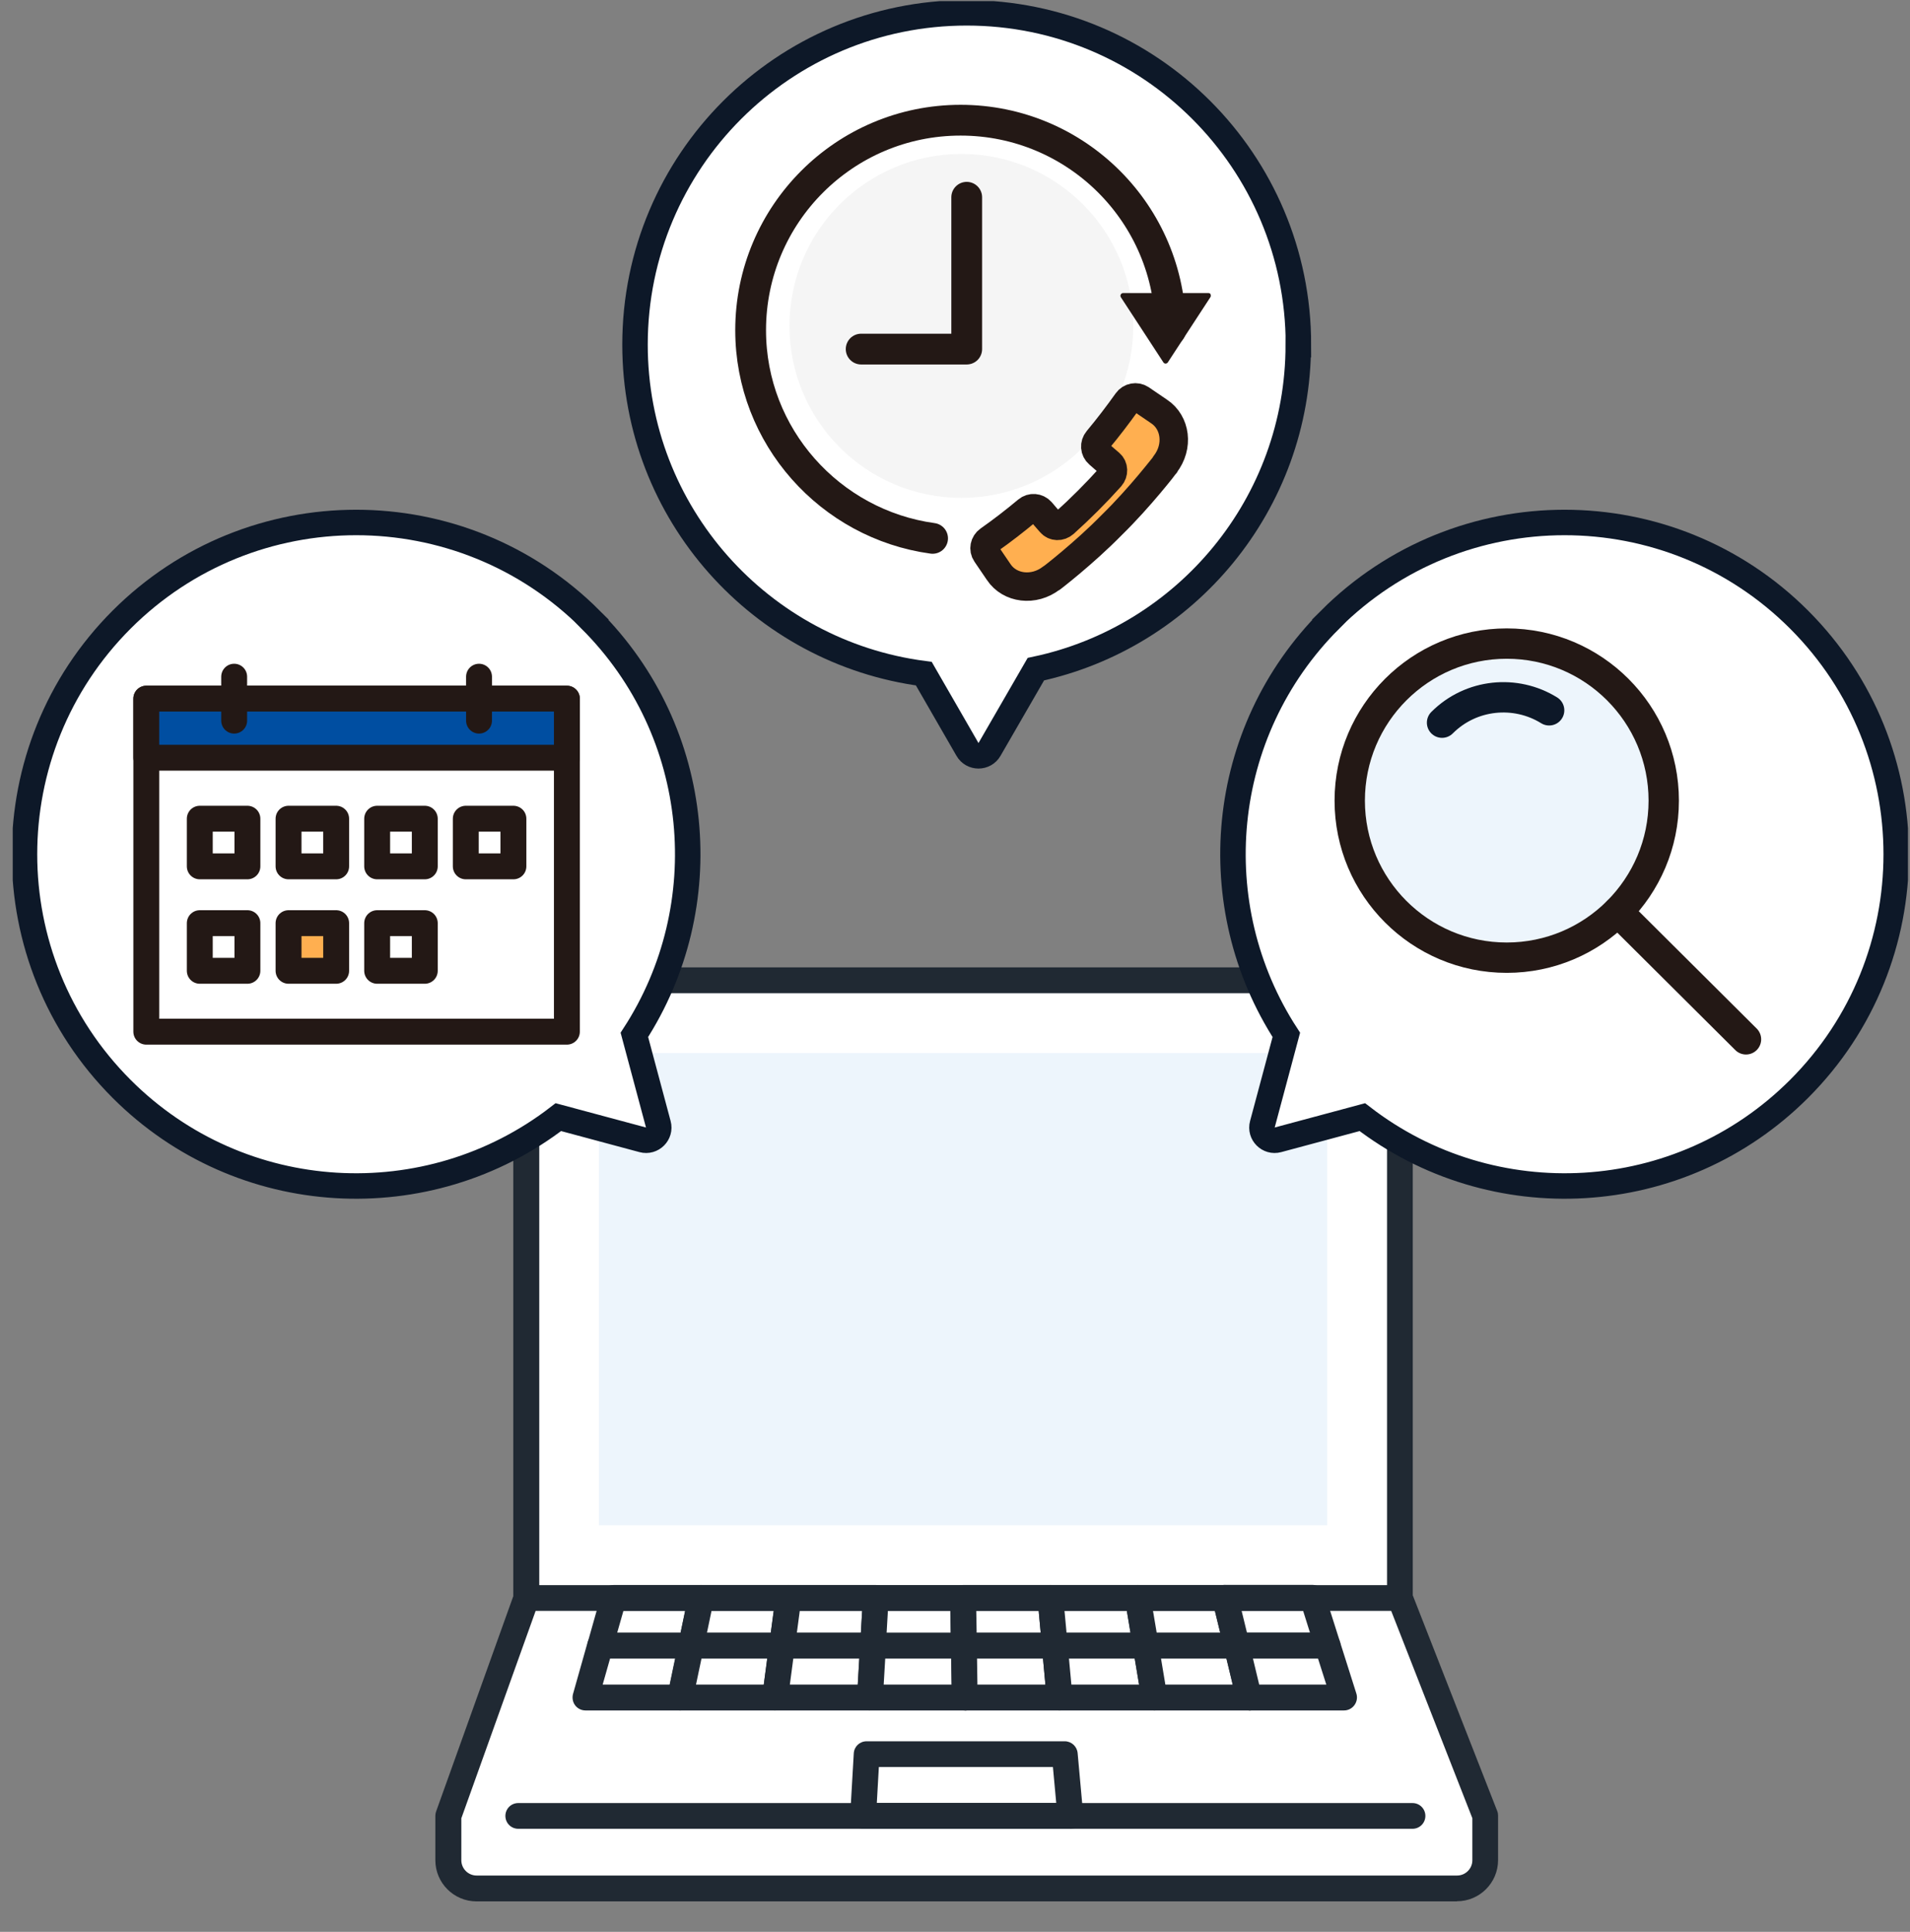 <svg width="90" height="91" viewBox="0 0 90 91" fill="none" xmlns="http://www.w3.org/2000/svg">
<rect x="0" y="0" width="90" height="91" fill="#808080" stroke="none"/>
<g clip-path="url(#clip0_139_2538)">
<g clip-path="url(#clip1_139_2538)">
<path d="M65.958 75.268V47.89C65.958 46.942 65.19 46.18 64.248 46.18H26.508C25.56 46.18 24.798 46.948 24.798 47.89V75.268H24.81L21.132 85.534V87.628C21.132 88.36 21.726 88.954 22.458 88.954H68.658C69.39 88.954 69.984 88.36 69.984 87.628V85.534L65.964 75.268H65.958Z" fill="white"/>
<path d="M68.652 89.566H22.452C21.384 89.566 20.514 88.696 20.514 87.628V85.534C20.514 85.462 20.526 85.396 20.55 85.33L24.186 75.19V47.89C24.186 46.612 25.224 45.568 26.508 45.568H64.248C65.526 45.568 66.57 46.606 66.57 47.89V75.148L70.548 85.306C70.578 85.378 70.59 85.45 70.59 85.528V87.622C70.59 88.69 69.72 89.56 68.652 89.56V89.566ZM21.738 85.642V87.628C21.738 88.024 22.062 88.348 22.458 88.348H68.658C69.054 88.348 69.378 88.024 69.378 87.628V85.648L65.4 75.49C65.37 75.418 65.358 75.346 65.358 75.268V47.89C65.358 47.284 64.866 46.786 64.254 46.786H26.514C25.908 46.786 25.41 47.278 25.41 47.89V75.16C25.428 75.262 25.422 75.37 25.386 75.472L21.744 85.636L21.738 85.642Z" fill="#202933"/>
<path d="M32.568 77.518H28.284L28.92 75.268H33.036L32.568 77.518Z" fill="white"/>
<path d="M32.568 78.13H28.284C28.092 78.13 27.912 78.04 27.798 77.89C27.684 77.74 27.648 77.542 27.696 77.356L28.332 75.106C28.404 74.842 28.644 74.662 28.92 74.662H33.036C33.222 74.662 33.396 74.746 33.51 74.884C33.624 75.028 33.672 75.214 33.636 75.394L33.168 77.644C33.108 77.926 32.862 78.13 32.574 78.13H32.568ZM29.088 76.912H32.07L32.286 75.88H29.376L29.082 76.912H29.088Z" fill="#202933"/>
<path d="M36.852 77.518H32.568L33.036 75.268H37.152L36.852 77.518Z" fill="white"/>
<path d="M36.852 78.13H32.568C32.382 78.13 32.208 78.046 32.094 77.908C31.98 77.764 31.932 77.578 31.968 77.398L32.436 75.148C32.496 74.866 32.742 74.662 33.03 74.662H37.146C37.32 74.662 37.488 74.74 37.602 74.872C37.716 75.004 37.77 75.178 37.746 75.352L37.446 77.602C37.404 77.902 37.146 78.13 36.846 78.13H36.852ZM33.318 76.912H36.318L36.456 75.88H33.528L33.312 76.912H33.318Z" fill="#202933"/>
<path d="M41.136 77.518H36.852L37.152 75.268H41.268L41.136 77.518Z" fill="white"/>
<path d="M41.136 78.13H36.852C36.678 78.13 36.51 78.052 36.396 77.92C36.282 77.788 36.228 77.614 36.252 77.44L36.552 75.19C36.594 74.89 36.852 74.662 37.152 74.662H41.268C41.436 74.662 41.598 74.728 41.712 74.854C41.826 74.974 41.886 75.142 41.874 75.304L41.742 77.554C41.724 77.878 41.46 78.124 41.136 78.124V78.13ZM37.548 76.912H40.566L40.626 75.88H37.686L37.548 76.912Z" fill="#202933"/>
<path d="M45.42 77.518H41.136L41.268 75.268H45.384L45.42 77.518Z" fill="white"/>
<path d="M45.42 78.13H41.136C40.968 78.13 40.806 78.064 40.692 77.938C40.578 77.818 40.518 77.65 40.53 77.488L40.662 75.238C40.68 74.914 40.944 74.668 41.268 74.668H45.384C45.714 74.668 45.984 74.932 45.99 75.268L46.026 77.518C46.026 77.68 45.966 77.836 45.852 77.956C45.738 78.076 45.582 78.136 45.42 78.136V78.13ZM41.778 76.912H44.796L44.778 75.88H41.838L41.778 76.912Z" fill="#202933"/>
<path d="M49.704 77.518H45.42L45.384 75.268H49.5L49.704 77.518Z" fill="white"/>
<path d="M49.704 78.13H45.42C45.09 78.13 44.82 77.866 44.814 77.53L44.778 75.28C44.778 75.118 44.838 74.962 44.952 74.842C45.066 74.722 45.222 74.662 45.384 74.662H49.5C49.812 74.662 50.076 74.902 50.106 75.214L50.31 77.464C50.328 77.632 50.268 77.806 50.154 77.932C50.04 78.058 49.878 78.13 49.704 78.13ZM46.02 76.912H49.038L48.942 75.88H46.002L46.02 76.912Z" fill="#202933"/>
<path d="M53.988 77.518H49.704L49.5 75.268H53.61L53.988 77.518Z" fill="white"/>
<path d="M53.988 78.13H49.704C49.392 78.13 49.128 77.89 49.098 77.578L48.894 75.328C48.876 75.16 48.936 74.986 49.05 74.86C49.164 74.734 49.326 74.662 49.5 74.662H53.616C53.916 74.662 54.168 74.878 54.216 75.172L54.588 77.422C54.618 77.596 54.57 77.782 54.45 77.914C54.336 78.052 54.162 78.13 53.988 78.13ZM50.256 76.912H53.268L53.094 75.88H50.16L50.256 76.912Z" fill="#202933"/>
<path d="M58.272 77.518H53.988L53.61 75.268H57.726L58.272 77.518Z" fill="white"/>
<path d="M58.272 78.13H53.988C53.688 78.13 53.436 77.914 53.388 77.62L53.016 75.37C52.986 75.196 53.034 75.01 53.154 74.878C53.268 74.74 53.442 74.662 53.616 74.662H57.732C58.014 74.662 58.26 74.854 58.326 75.13L58.872 77.38C58.914 77.56 58.872 77.752 58.758 77.902C58.644 78.046 58.464 78.136 58.278 78.136L58.272 78.13ZM54.504 76.912H57.498L57.246 75.88H54.33L54.504 76.912Z" fill="#202933"/>
<path d="M62.556 77.518H58.272L57.726 75.268H61.842L62.556 77.518Z" fill="white"/>
<path d="M62.556 78.13H58.272C57.99 78.13 57.744 77.938 57.678 77.662L57.132 75.412C57.09 75.232 57.132 75.04 57.246 74.89C57.36 74.746 57.54 74.656 57.726 74.656H61.842C62.106 74.656 62.34 74.83 62.424 75.082L63.138 77.332C63.198 77.518 63.162 77.722 63.048 77.878C62.934 78.034 62.754 78.13 62.556 78.13ZM58.752 76.912H61.728L61.404 75.88H58.506L58.758 76.912H58.752Z" fill="#202933"/>
<path d="M32.058 79.96H27.588L28.284 77.518H32.568L32.058 79.96Z" fill="white"/>
<path d="M32.058 80.572H27.588C27.396 80.572 27.216 80.482 27.102 80.332C26.988 80.182 26.952 79.984 27 79.798L27.69 77.356C27.762 77.092 28.002 76.912 28.278 76.912H32.562C32.748 76.912 32.922 76.996 33.036 77.134C33.15 77.278 33.198 77.464 33.162 77.644L32.652 80.086C32.592 80.368 32.346 80.572 32.058 80.572ZM28.398 79.354H31.566L31.824 78.13H28.746L28.398 79.354Z" fill="#202933"/>
<path d="M36.522 79.96H32.058L32.568 77.518H36.852L36.522 79.96Z" fill="white"/>
<path d="M36.522 80.572H32.052C31.866 80.572 31.698 80.488 31.578 80.35C31.464 80.206 31.416 80.02 31.452 79.84L31.962 77.398C32.022 77.116 32.268 76.912 32.556 76.912H36.84C37.014 76.912 37.182 76.99 37.296 77.122C37.41 77.254 37.464 77.428 37.44 77.602L37.116 80.044C37.074 80.344 36.816 80.572 36.516 80.572H36.522ZM32.802 79.354H35.988L36.15 78.13H33.054L32.796 79.354H32.802Z" fill="#202933"/>
<path d="M40.992 79.96H36.523L36.852 77.518H41.136L40.992 79.96Z" fill="white"/>
<path d="M40.992 80.572H36.522C36.348 80.572 36.18 80.494 36.066 80.362C35.952 80.23 35.898 80.056 35.922 79.882L36.246 77.44C36.288 77.14 36.546 76.912 36.846 76.912H41.13C41.298 76.912 41.46 76.978 41.574 77.104C41.688 77.224 41.748 77.392 41.736 77.554L41.592 79.996C41.574 80.32 41.31 80.566 40.986 80.566L40.992 80.572ZM37.218 79.354H40.416L40.488 78.13H37.38L37.218 79.354Z" fill="#202933"/>
<path d="M45.462 79.96H40.992L41.136 77.518H45.42L45.462 79.96Z" fill="white"/>
<path d="M45.462 80.572H40.992C40.824 80.572 40.662 80.506 40.548 80.38C40.434 80.26 40.374 80.092 40.386 79.93L40.53 77.488C40.548 77.164 40.812 76.918 41.136 76.918H45.42C45.75 76.918 46.02 77.182 46.026 77.518L46.068 79.96C46.068 80.122 46.008 80.278 45.894 80.398C45.78 80.518 45.624 80.578 45.462 80.578V80.572ZM41.64 79.354H44.844L44.826 78.13H41.712L41.64 79.354Z" fill="#202933"/>
<path d="M49.926 79.96H45.462L45.42 77.518H49.704L49.926 79.96Z" fill="white"/>
<path d="M49.926 80.572H45.456C45.126 80.572 44.856 80.308 44.85 79.972L44.808 77.53C44.808 77.368 44.868 77.212 44.982 77.092C45.096 76.972 45.252 76.912 45.414 76.912H49.698C50.01 76.912 50.274 77.152 50.304 77.464L50.526 79.906C50.544 80.074 50.484 80.248 50.37 80.374C50.256 80.5 50.094 80.572 49.92 80.572H49.926ZM46.056 79.354H49.26L49.146 78.13H46.038L46.056 79.354Z" fill="#202933"/>
<path d="M54.396 79.96H49.926L49.704 77.518H53.988L54.396 79.96Z" fill="white"/>
<path d="M54.396 80.572H49.926C49.614 80.572 49.35 80.332 49.32 80.02L49.098 77.578C49.08 77.41 49.14 77.236 49.254 77.11C49.368 76.984 49.53 76.912 49.704 76.912H53.988C54.288 76.912 54.54 77.128 54.588 77.422L54.996 79.864C55.026 80.038 54.978 80.224 54.858 80.356C54.738 80.488 54.57 80.572 54.396 80.572ZM50.484 79.354H53.676L53.472 78.13H50.37L50.484 79.354Z" fill="#202933"/>
<path d="M58.86 79.96H54.396L53.988 77.518H58.272L58.86 79.96Z" fill="white"/>
<path d="M58.86 80.572H54.39C54.09 80.572 53.838 80.356 53.79 80.062L53.382 77.62C53.352 77.446 53.4 77.26 53.52 77.128C53.634 76.99 53.808 76.912 53.982 76.912H58.266C58.548 76.912 58.794 77.104 58.86 77.38L59.448 79.822C59.49 80.002 59.448 80.194 59.334 80.344C59.22 80.488 59.04 80.578 58.854 80.578L58.86 80.572ZM54.906 79.354H58.086L57.792 78.13H54.708L54.912 79.354H54.906Z" fill="#202933"/>
<path d="M63.33 79.96H58.86L58.272 77.518H62.556L63.33 79.96Z" fill="white"/>
<path d="M63.33 80.572H58.86C58.578 80.572 58.332 80.38 58.266 80.104L57.678 77.662C57.636 77.482 57.678 77.29 57.792 77.14C57.906 76.996 58.086 76.906 58.272 76.906H62.556C62.82 76.906 63.054 77.08 63.138 77.332L63.912 79.774C63.972 79.96 63.936 80.164 63.822 80.32C63.708 80.476 63.528 80.572 63.33 80.572ZM59.34 79.354H62.496L62.106 78.13H59.04L59.334 79.354H59.34Z" fill="#202933"/>
<path d="M45.504 82.624H40.836L40.668 85.534H45.552H50.436L50.172 82.624H45.504Z" fill="white"/>
<path d="M50.436 86.146H40.668C40.5 86.146 40.338 86.08 40.224 85.954C40.11 85.834 40.05 85.666 40.062 85.504L40.23 82.594C40.248 82.27 40.512 82.024 40.836 82.024H50.172C50.484 82.024 50.748 82.264 50.778 82.576L51.042 85.486C51.06 85.654 51 85.828 50.886 85.954C50.772 86.08 50.61 86.152 50.436 86.152V86.146ZM41.31 84.928H49.77L49.614 83.236H41.412L41.316 84.928H41.31Z" fill="#202933"/>
<path d="M62.538 49.606H28.218V71.848H62.538V49.606Z" fill="#EDF5FC"/>
<path d="M66.558 86.146H24.42C24.084 86.146 23.814 85.876 23.814 85.54C23.814 85.204 24.084 84.934 24.42 84.934H66.558C66.894 84.934 67.164 85.204 67.164 85.54C67.164 85.876 66.894 86.146 66.558 86.146Z" fill="#202933"/>
<path d="M65.958 75.88H24.798C24.462 75.88 24.192 75.61 24.192 75.274C24.192 74.938 24.462 74.668 24.798 74.668H65.964C66.3 74.668 66.57 74.938 66.57 75.274C66.57 75.61 66.3 75.88 65.964 75.88H65.958Z" fill="#202933"/>
<path d="M61.182 16.234C61.182 7.6 54.186 0.604 45.552 0.604C36.918 0.604 29.922 7.6 29.922 16.234C29.922 24.184 35.856 30.736 43.53 31.732L45.588 35.302C45.816 35.704 46.398 35.704 46.626 35.302L48.81 31.522C55.878 30.022 61.176 23.746 61.176 16.234H61.182Z" fill="white" stroke="#0D1828" stroke-width="1.2" stroke-miterlimit="10"/>
<path d="M27.834 29.188C21.732 23.086 11.832 23.086 5.73 29.188C-0.372 35.29 -0.372 45.19 5.73 51.292C11.352 56.914 20.184 57.352 26.31 52.624L30.288 53.692C30.732 53.812 31.14 53.404 31.02 52.96L29.892 48.748C33.828 42.688 33.144 34.504 27.828 29.194L27.834 29.188Z" fill="white" stroke="#0D1828" stroke-width="1.2" stroke-miterlimit="10"/>
<path d="M62.67 29.188C68.772 23.086 78.672 23.086 84.774 29.188C90.876 35.29 90.876 45.19 84.774 51.292C79.152 56.914 70.32 57.352 64.194 52.624L60.216 53.692C59.772 53.812 59.364 53.404 59.484 52.96L60.612 48.748C56.676 42.688 57.36 34.504 62.676 29.194L62.67 29.188Z" fill="white" stroke="#0D1828" stroke-width="1.2" stroke-miterlimit="10"/>
<path d="M45.3 23.452C49.774 23.452 53.4 19.825 53.4 15.352C53.4 10.878 49.774 7.252 45.3 7.252C40.827 7.252 37.2 10.878 37.2 15.352C37.2 19.825 40.827 23.452 45.3 23.452Z" fill="#F5F5F5"/>
<path d="M43.944 25.36C39.12 24.7 35.37 20.56 35.37 15.556C35.37 10.09 39.798 5.662 45.264 5.662C50.73 5.662 55.158 10.09 55.158 15.556" stroke="#231815" stroke-width="1.45" stroke-linecap="round" stroke-linejoin="round"/>
<path d="M45.552 9.292V16.444H40.578" stroke="#231815" stroke-width="1.45" stroke-linecap="round" stroke-linejoin="round"/>
<path d="M57.054 13.87C57.03 13.828 56.988 13.804 56.94 13.804H52.926C52.878 13.804 52.836 13.828 52.812 13.87C52.788 13.912 52.794 13.96 52.812 13.996L54.822 17.074C54.846 17.11 54.888 17.128 54.924 17.128C54.96 17.128 55.008 17.104 55.026 17.074L57.036 13.996C57.06 13.954 57.06 13.906 57.036 13.87H57.054Z" fill="#231815"/>
<path d="M54.9 21.874C55.554 21.034 55.398 19.9 54.618 19.384C54.33 19.186 54.042 18.994 53.754 18.796C53.544 18.658 53.262 18.712 53.118 18.916C52.674 19.54 52.206 20.152 51.72 20.734C51.558 20.926 51.576 21.214 51.768 21.376C51.948 21.532 52.122 21.688 52.302 21.838C52.482 21.994 52.494 22.276 52.326 22.468C51.636 23.236 50.91 23.962 50.142 24.652C49.95 24.82 49.668 24.814 49.512 24.628C49.356 24.448 49.2 24.274 49.05 24.094C48.882 23.908 48.6 23.884 48.408 24.046C47.82 24.538 47.214 25.006 46.59 25.444C46.386 25.588 46.326 25.87 46.47 26.08C46.668 26.368 46.86 26.656 47.058 26.944C47.574 27.724 48.714 27.874 49.548 27.226C49.548 27.226 49.548 27.226 49.554 27.226C49.554 27.226 49.554 27.226 49.56 27.226C49.56 27.226 51.066 26.074 52.386 24.73C53.736 23.41 54.9 21.886 54.906 21.88L54.9 21.874Z" fill="#FFAF50" stroke="#231815" stroke-width="1.34" stroke-linecap="round" stroke-linejoin="round"/>
<path d="M70.998 45.112C75.084 45.112 78.396 41.8 78.396 37.714C78.396 33.628 75.084 30.316 70.998 30.316C66.912 30.316 63.6 33.628 63.6 37.714C63.6 41.8 66.912 45.112 70.998 45.112Z" fill="#EDF5FC" stroke="#231815" stroke-width="1.43" stroke-linecap="round" stroke-linejoin="round"/>
<path d="M67.95 34.042C69.318 32.674 71.418 32.482 72.996 33.46" stroke="#0D1828" stroke-width="1.43" stroke-linecap="round" stroke-linejoin="round"/>
<path d="M76.23 42.946L82.272 48.958" stroke="#231815" stroke-width="1.43" stroke-linecap="round" stroke-linejoin="round"/>
<path d="M26.712 32.914H6.894V48.598H26.712V32.914Z" fill="white" stroke="#231815" stroke-width="1.22" stroke-linecap="round" stroke-linejoin="round"/>
<path d="M26.712 32.908H6.894V35.692H26.712V32.908Z" fill="#004EA1" stroke="#231815" stroke-width="1.22" stroke-linecap="round" stroke-linejoin="round"/>
<path d="M11.034 33.946V31.876" stroke="#231815" stroke-width="1.22" stroke-linecap="round" stroke-linejoin="round"/>
<path d="M22.572 33.946V31.876" stroke="#231815" stroke-width="1.22" stroke-linecap="round" stroke-linejoin="round"/>
<path d="M11.658 38.566H9.414V40.81H11.658V38.566Z" fill="white" stroke="#231815" stroke-width="1.22" stroke-linecap="round" stroke-linejoin="round"/>
<path d="M15.84 38.566H13.596V40.81H15.84V38.566Z" fill="white" stroke="#231815" stroke-width="1.22" stroke-linecap="round" stroke-linejoin="round"/>
<path d="M20.016 38.566H17.772V40.81H20.016V38.566Z" fill="white" stroke="#231815" stroke-width="1.22" stroke-linecap="round" stroke-linejoin="round"/>
<path d="M24.192 38.566H21.948V40.81H24.192V38.566Z" fill="white" stroke="#231815" stroke-width="1.22" stroke-linecap="round" stroke-linejoin="round"/>
<path d="M11.658 43.486H9.414V45.73H11.658V43.486Z" fill="white" stroke="#231815" stroke-width="1.22" stroke-linecap="round" stroke-linejoin="round"/>
<path d="M15.84 43.486H13.596V45.73H15.84V43.486Z" fill="#FFAF50" stroke="#231815" stroke-width="1.22" stroke-linecap="round" stroke-linejoin="round"/>
<path d="M20.016 43.486H17.772V45.73H20.016V43.486Z" fill="white" stroke="#231815" stroke-width="1.22" stroke-linecap="round" stroke-linejoin="round"/>
</g>
</g>
<defs>
<clipPath id="clip0_139_2538">
<rect width="90" height="90" fill="white" transform="translate(0 0.052)"/>
</clipPath>
<clipPath id="clip1_139_2538">
<rect width="89.304" height="89.514" fill="white" transform="translate(0.6 0.052)"/>
</clipPath>
</defs>
</svg>
